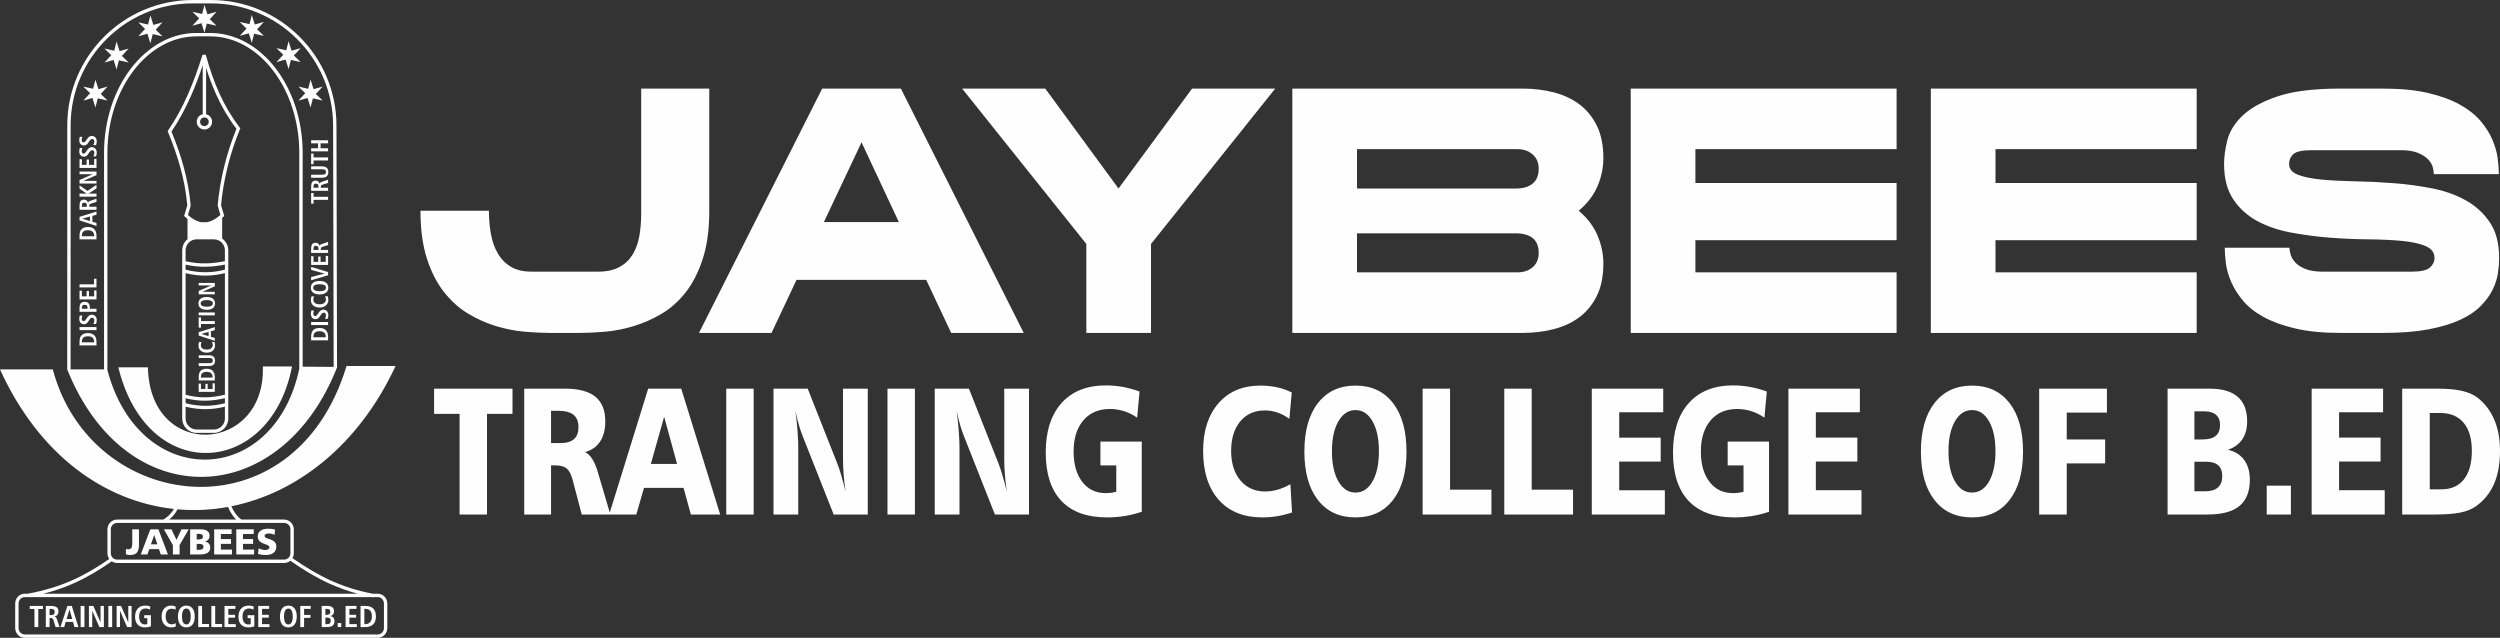 <?xml version="1.0" encoding="UTF-8"?>
<!DOCTYPE svg PUBLIC "-//W3C//DTD SVG 1.1//EN" "http://www.w3.org/Graphics/SVG/1.1/DTD/svg11.dtd">
<!-- Creator: CorelDRAW 2018 (64-Bit) -->
<svg xmlns="http://www.w3.org/2000/svg" xml:space="preserve" width="100%" height="100%" version="1.1" style="shape-rendering:geometricPrecision; text-rendering:geometricPrecision; image-rendering:optimizeQuality; fill-rule:evenodd; clip-rule:evenodd"
viewBox="0 0 10365.7 2644.51"
 xmlns:xlink="http://www.w3.org/1999/xlink">
 <rect x="0" y="0" width="10365.7" height="2644.51" fill="#333333" stroke="none"/>
 <defs>
  <style type="text/css">
   <![CDATA[
    .fil0 {fill:#FEFEFE;fill-rule:nonzero}
   ]]>
  </style>
 </defs>
 <g id="Layer_x0020_1">
  <path class="fil0" d="M339.55 1419.33l50.87 0 0 -2.43c0,-7.23 -2.19,-12.8 -6.61,-16.72 -4.41,-3.92 -10.69,-5.88 -18.83,-5.88 -8.61,0 -15,1.8 -19.17,5.42 -4.17,3.63 -6.26,9.19 -6.26,16.69l0 2.93zm-216.19 1093.04l54.94 0 0 12.63 -19.57 0 0 75.02 -15.91 0 0 -75.02 -19.45 0 0 -12.63zm82.12 12.13l0 25.89 4.42 0c6.23,0 10.59,-1.06 13.07,-3.14 2.48,-2.11 3.72,-5.69 3.72,-10.74 0,-4.36 -1.2,-7.45 -3.6,-9.28 -2.4,-1.83 -6.67,-2.74 -12.82,-2.74l-4.8 0zm-15.54 -12.13l17.93 0c12.94,0 21.94,1.79 26.94,5.37 5.03,3.58 7.54,9.58 7.54,18.02 0,5.47 -1.43,9.96 -4.3,13.45 -2.86,3.5 -7.09,5.85 -12.65,7.09 2.76,0.48 4.95,1.6 6.55,3.35 1.62,1.75 3.22,5.05 4.82,9.89l10.27 30.48 -16.59 0 -8.08 -26.29c-1.43,-4.67 -2.94,-7.72 -4.57,-9.11 -1.62,-1.41 -4.13,-2.11 -7.54,-2.11l-4.8 0 0 37.51 -15.54 0 0 -87.65zm98.28 14.38l-12.15 39.68 23.37 0 -11.22 -39.68zm-8.69 -14.38l18.19 0 27.51 87.65 -16.52 0 -5.81 -21.22 -30.59 0 -6.04 21.22 -15.56 0 28.81 -87.65zm54.8 0l15.79 0 0 87.65 -15.79 0 0 -87.65zm34.35 0l18.33 0 29.91 67.97 0 -67.97 13.77 0 0 87.65 -18.59 0 -29.66 -67.74 0 67.74 -13.77 0 0 -87.65zm80.6 0l15.79 0 0 87.65 -15.79 0 0 -87.65zm34.35 0l18.33 0 29.91 67.97 0 -67.97 13.77 0 0 87.65 -18.59 0 -29.66 -67.74 0 67.74 -13.77 0 0 -87.65zm139.45 2.19l-0.86 13.37c-2.86,-1.69 -5.83,-2.93 -8.91,-3.69 -3.05,-0.76 -6.42,-1.14 -10.08,-1.14 -8.38,0 -14.86,2.91 -19.47,8.74 -4.61,5.81 -6.91,14.04 -6.91,24.69 0,10.27 2.13,18.29 6.36,24.02 4.23,5.75 10.1,8.61 17.62,8.61 2.02,0 3.81,-0.15 5.37,-0.42 1.56,-0.3 3.07,-0.76 4.5,-1.37l0 -24.35 -12.76 0 0 -12.13 27.79 0 0 45.76c-3.37,1.51 -7.11,2.67 -11.22,3.45 -4.1,0.78 -8.57,1.18 -13.39,1.18 -13.07,0 -23.18,-3.85 -30.33,-11.54 -7.16,-7.69 -10.74,-18.61 -10.74,-32.76 0,-14.44 3.77,-25.7 11.28,-33.83 7.54,-8.12 17.96,-12.19 31.28,-12.19 3.6,0 7.11,0.29 10.53,0.88 3.43,0.61 6.74,1.5 9.93,2.7zm105.23 0.13l-0.63 13.62c-2.42,-1.56 -4.91,-2.69 -7.45,-3.39 -2.55,-0.69 -5.54,-1.05 -8.94,-1.05 -7.64,0 -13.62,2.8 -17.93,8.38 -4.31,5.6 -6.48,13.37 -6.48,23.3 0,10.48 2.25,18.63 6.76,24.42 4.5,5.79 10.8,8.69 18.91,8.69 2.71,0 5.37,-0.38 7.98,-1.14 2.61,-0.76 5.22,-1.91 7.81,-3.43l0.48 13.91c-2.88,1.11 -5.87,1.94 -8.96,2.48 -3.12,0.52 -6.4,0.8 -9.85,0.8 -12.04,0 -21.7,-4.08 -28.99,-12.25 -7.28,-8.15 -10.93,-19.07 -10.93,-32.71 0,-13.93 3.56,-24.98 10.69,-33.13 7.14,-8.15 16.76,-12.21 28.86,-12.21 3.03,0 6.1,0.29 9.18,0.88 3.09,0.61 6.25,1.54 9.52,2.82zm44.33 8.42c-5.83,0 -10.29,2.82 -13.41,8.48 -3.09,5.64 -4.65,13.85 -4.65,24.57 0,10.73 1.54,18.92 4.63,24.56 3.07,5.62 7.56,8.44 13.43,8.44 5.87,0 10.36,-2.82 13.43,-8.44 3.09,-5.64 4.63,-13.83 4.63,-24.56 0,-10.67 -1.56,-18.86 -4.65,-24.55 -3.11,-5.66 -7.58,-8.5 -13.41,-8.5zm0 -12.12c11.07,0 19.64,3.96 25.72,11.85 6.08,7.89 9.13,19.01 9.13,33.36 0,14.36 -3.05,25.45 -9.13,33.3 -6.08,7.85 -14.65,11.79 -25.72,11.79 -11.07,0 -19.64,-3.92 -25.72,-11.75 -6.08,-7.83 -9.14,-18.94 -9.14,-33.34 0,-14.35 3.06,-25.47 9.14,-33.36 6.08,-7.89 14.65,-11.85 25.72,-11.85zm49.36 1.39l15.79 0 0 74.77 28.67 0 0 12.88 -44.46 0 0 -87.65zm54.46 0l15.79 0 0 74.77 28.67 0 0 12.88 -44.46 0 0 -87.65zm54.46 0l45.22 0 0 12.13 -29.43 0 0 24.5 27.79 0 0 12.12 -27.79 0 0 26.78 30.81 0 0 12.13 -46.6 0 0 -87.65zm120.89 2.19l-0.86 13.37c-2.86,-1.69 -5.83,-2.93 -8.91,-3.69 -3.05,-0.76 -6.42,-1.14 -10.08,-1.14 -8.38,0 -14.86,2.91 -19.47,8.74 -4.61,5.81 -6.91,14.04 -6.91,24.69 0,10.27 2.13,18.29 6.36,24.02 4.23,5.75 10.1,8.61 17.62,8.61 2.02,0 3.81,-0.15 5.37,-0.42 1.56,-0.3 3.07,-0.76 4.5,-1.37l0 -24.35 -12.76 0 0 -12.13 27.79 0 0 45.76c-3.37,1.51 -7.11,2.67 -11.22,3.45 -4.1,0.78 -8.57,1.18 -13.39,1.18 -13.07,0 -23.18,-3.85 -30.33,-11.54 -7.16,-7.69 -10.74,-18.61 -10.74,-32.76 0,-14.44 3.77,-25.7 11.28,-33.83 7.54,-8.12 17.96,-12.19 31.28,-12.19 3.6,0 7.11,0.29 10.53,0.88 3.43,0.61 6.74,1.5 9.93,2.7zm18.97 -2.19l45.22 0 0 12.13 -29.43 0 0 24.5 27.79 0 0 12.12 -27.79 0 0 26.78 30.81 0 0 12.13 -46.6 0 0 -87.65zm124.91 10.74c-5.83,0 -10.29,2.82 -13.41,8.48 -3.09,5.64 -4.65,13.85 -4.65,24.57 0,10.73 1.54,18.92 4.63,24.56 3.07,5.62 7.56,8.44 13.43,8.44 5.87,0 10.36,-2.82 13.43,-8.44 3.09,-5.64 4.63,-13.83 4.63,-24.56 0,-10.67 -1.56,-18.86 -4.65,-24.55 -3.11,-5.66 -7.58,-8.5 -13.41,-8.5zm0 -12.12c11.07,0 19.64,3.96 25.72,11.85 6.08,7.89 9.13,19.01 9.13,33.36 0,14.36 -3.05,25.45 -9.13,33.3 -6.08,7.85 -14.65,11.79 -25.72,11.79 -11.07,0 -19.64,-3.92 -25.72,-11.75 -6.08,-7.83 -9.14,-18.94 -9.14,-33.34 0,-14.35 3.06,-25.47 9.14,-33.36 6.08,-7.89 14.65,-11.85 25.72,-11.85zm49.36 1.39l43.43 0 0 12.13 -27.64 0 0 25.13 26.52 0 0 12.13 -26.52 0 0 38.27 -15.79 0 0 -87.65zm104.07 48.25l0 27.28 6.35 0c5.5,0 9.52,-1.07 12.06,-3.24 2.55,-2.17 3.81,-5.58 3.81,-10.27 0,-4.86 -1.24,-8.36 -3.73,-10.53 -2.48,-2.17 -6.52,-3.24 -12.15,-3.24l-6.35 0zm0 -36.12l0 24.76 6.1 0c4.93,0 8.55,-1.01 10.88,-3.01 2.31,-2.02 3.47,-5.18 3.47,-9.49 0,-4.27 -1.2,-7.37 -3.6,-9.33 -2.4,-1.96 -6.33,-2.93 -11.81,-2.93l-5.05 0zm-15.16 -12.13l23.24 0c9.37,0 16.33,1.83 20.92,5.52 4.57,3.69 6.86,9.24 6.86,16.69 0,5.31 -1.35,9.66 -4.06,13.07 -2.71,3.41 -6.54,5.64 -11.47,6.67 5.87,1.09 10.25,3.41 13.11,6.93 2.89,3.52 4.31,8.31 4.31,14.42 0,8.29 -2.55,14.44 -7.66,18.4 -5.11,3.98 -13.03,5.96 -23.74,5.96l-21.51 0 0 -87.65zm66.16 71.11l14.78 0 0 16.54 -14.78 0 0 -16.54zm32.81 -71.11l45.22 0 0 12.13 -29.43 0 0 24.5 27.79 0 0 12.12 -27.79 0 0 26.78 30.81 0 0 12.13 -46.6 0 0 -87.65zm77.82 12.13l0 63.4 3.03 0c9.01,0 15.96,-2.74 20.84,-8.23 4.88,-5.5 7.33,-13.33 7.33,-23.47 0,-10.74 -2.25,-18.69 -6.76,-23.89 -4.52,-5.2 -11.45,-7.81 -20.8,-7.81l-3.64 0zm-15.79 -12.13l18.69 0c15.34,0 26.69,3.58 34.04,10.74 7.37,7.16 11.05,18.17 11.05,33.05 0,14.23 -3.87,25.11 -11.6,32.61 -7.72,7.51 -18.9,11.26 -33.49,11.26l-18.69 0 0 -87.65zm-881.69 -989.46c-40.89,0 -81.77,0 -122.66,0 119.81,490.57 631.35,457.63 720.19,-3.5 -40.3,0 -80.61,0 -120.91,0 12.05,361.04 -468.64,391.88 -476.62,3.5zm-149.86 804.55c-55.16,38.38 -106.8,68.79 -161.83,92.86 -38.19,16.7 -78.01,30.34 -121.78,41.46l1303.71 0c-42.37,-11.36 -81.14,-25.43 -118.38,-42.38 -54.99,-25.04 -106.6,-56.35 -161.45,-94.5 -7,5.84 -15.97,9.37 -25.72,9.37l-692.23 0c-8.24,0 -15.92,-2.52 -22.31,-6.81zm-349.06 134.32c68.71,-12.79 126.92,-30.34 181.65,-54.27 53.4,-23.35 103.6,-52.82 157.15,-89.93 -4.81,-6.62 -7.65,-14.76 -7.65,-23.53l0 -99.61c0,-11.08 4.53,-21.15 11.8,-28.42 7.32,-7.27 17.36,-11.8 28.42,-11.8l191.95 0c10.82,-6.85 21.3,-15.34 29.96,-25.14 5.17,-5.85 9.7,-12.17 13.29,-18.91 -284.12,-30.69 -557.31,-219.5 -720.95,-578.5 73.01,0 146.02,0 219.03,0 157.6,596.57 999.71,705.34 1217.84,-14.02 67.75,0 135.51,0 203.26,0 -153.47,329.76 -409.5,526.99 -680.8,581.48 4.37,10.14 10.21,20.65 17.1,30.15 7.3,10.06 15.71,18.94 24.68,24.94l176.87 0c11.06,0 21.11,4.53 28.4,11.8 7.3,7.32 11.83,17.37 11.83,28.42l0 99.61c0,7.33 -1.99,14.21 -5.45,20.14 53.8,37.35 104.41,68.01 158.2,92.51 53.02,24.13 109.31,42.34 174.98,55.08l20.94 0c10.81,0 20.62,4.64 27.7,12.09 7,7.38 11.37,17.53 11.37,28.64l0 101.24c0,11.13 -4.36,21.26 -11.37,28.65 -7.09,7.45 -16.89,12.1 -27.7,12.1l-1464.83 0c-10.8,0 -20.61,-4.65 -27.7,-12.1 -7,-7.39 -11.36,-17.52 -11.36,-28.65l0 -101.24c0,-11.11 4.36,-21.27 11.36,-28.63 7.09,-7.45 16.91,-12.1 27.7,-12.1l12.33 0zm621.4 -350.04c-4.43,9.62 -10.52,18.52 -17.66,26.59 -5.07,5.73 -10.67,11.05 -16.56,15.89l277.75 0c-5.09,-5.04 -9.85,-10.7 -14.21,-16.72 -8.11,-11.18 -14.91,-23.67 -19.78,-35.58 -69.44,12.66 -139.76,16 -209.54,9.82zm815.4 364.06l-0.22 1.16 -6.13 -1.16 -1442.78 0c-6.81,0 -13.06,2.96 -17.58,7.72 -4.6,4.84 -7.47,11.57 -7.47,19l0 101.24c0,7.43 2.87,14.17 7.47,19.02 4.52,4.75 10.77,7.72 17.58,7.72l1464.83 0c6.83,0 13.06,-2.96 17.58,-7.72 4.6,-4.85 7.47,-11.59 7.47,-19.02l0 -101.24c0,-7.42 -2.87,-14.16 -7.47,-19.01 -4.52,-4.75 -10.76,-7.71 -17.58,-7.71l-15.7 0zm-373.2 -307.56l-692.23 0c-7.21,0 -13.76,2.95 -18.52,7.69 -4.73,4.76 -7.69,11.32 -7.69,18.52l0 99.61c0,7.2 2.96,13.76 7.7,18.5 4.74,4.75 11.29,7.7 18.5,7.7l692.23 0c7.21,0 13.77,-2.95 18.52,-7.69 4.74,-4.75 7.69,-11.31 7.69,-18.52l0 -99.61c0,-7.2 -2.95,-13.76 -7.69,-18.52 -4.75,-4.74 -11.31,-7.69 -18.52,-7.69zm-782.23 -1838.25l12.37 39.64 37.78 -10.69 -28.15 30.53 28.15 27.39 -40.52 -9.12 -9.63 38.07 -12.37 -39.65 -37.78 10.7 28.15 -30.54 -28.15 -27.37 40.52 9.11 9.63 -38.07zm452.09 -310.15l12.37 39.64 37.78 -10.69 -28.15 30.53 28.15 27.39 -40.52 -9.11 -9.63 38.07 -12.37 -39.65 -37.78 10.7 28.15 -30.54 -28.15 -27.37 40.52 9.12 9.63 -38.07zm196.25 42.05l12.37 39.64 37.78 -10.69 -28.15 30.52 28.15 27.39 -40.52 -9.11 -9.63 38.07 -12.37 -39.65 -37.78 10.7 28.15 -30.54 -28.15 -27.37 40.52 9.11 9.63 -38.07zm-420.54 1.76l12.37 39.64 37.78 -10.69 -28.15 30.52 28.15 27.39 -40.51 -9.12 -9.63 38.07 -12.37 -39.65 -37.78 10.7 28.15 -30.54 -28.15 -27.37 40.52 9.11 9.63 -38.07zm-140.19 108.64l12.36 39.64 37.78 -10.69 -28.15 30.53 28.15 27.39 -40.52 -9.11 -9.63 38.07 -12.37 -39.65 -37.78 10.7 28.15 -30.54 -28.15 -27.37 40.52 9.12 9.63 -38.07zm713.19 -1.75l12.37 39.64 37.78 -10.69 -28.15 30.53 28.15 27.39 -40.52 -9.11 -9.63 38.07 -12.37 -39.65 -37.78 10.7 28.15 -30.54 -28.15 -27.37 40.52 9.12 9.63 -38.07zm91.12 159.45l12.37 39.64 37.78 -10.69 -28.15 30.53 28.15 27.39 -40.52 -9.12 -9.63 38.07 -12.37 -39.65 -37.78 10.7 28.15 -30.54 -28.15 -27.37 40.52 9.11 9.63 -38.07zm-491.26 591.26c-10.06,-5.93 -20.03,-13.57 -29.87,-22.96l-3.11 -2.96 13.09 -43.97c-4.54,-51.67 -14.12,-102.64 -27.69,-153.02 -13.71,-50.89 -31.5,-101.22 -52.26,-151.13l-1.45 -3.51 2.16 -3.15c32.24,-46.86 59.11,-97.16 82.27,-149.75 23.2,-52.69 42.72,-107.72 60.28,-163.98l13.42 0.22c15.93,57.62 33.95,110.73 56.6,160.62 22.59,49.76 49.78,96.31 84.13,140.98l2.49 3.23 -1.56 3.72c-20.75,49.87 -38.08,102.97 -51.35,156.6 -13.15,53.22 -22.33,107.07 -26.86,158.93l13.1 43.98 -3.12 2.96c-9.96,9.5 -20.06,17.21 -30.25,23.17l24.73 -20.4 0 92.85 -7.87 -9.33c5.87,2.91 11.2,6.76 15.78,11.34 10.78,10.78 17.49,25.69 17.49,42.09l0 697.41c0,16.41 -6.71,31.31 -17.49,42.09 -10.78,10.78 -25.7,17.49 -42.09,17.49l-71.84 0c-16.41,0 -31.3,-6.71 -42.09,-17.49 -10.78,-10.78 -17.49,-25.69 -17.49,-42.09l0 -697.41c0,-16.4 6.71,-31.3 17.49,-42.09 4.59,-4.59 9.9,-8.43 15.78,-11.34l-11.35 18.23 0 -96.54 18.94 15.19zm-365.04 610.43l0 -897.94c0,-136.33 42.89,-260.37 112,-350.37 69.52,-90.52 165.56,-146.72 271.34,-146.72l56.89 0c105.78,0 201.82,56.2 271.34,146.72 69.11,90 112,214.04 112,350.37l0 886.57c42.25,0.11 86.26,0.71 128.57,0.83l-2.38 -1001.77c-0.28,-138.98 -57.2,-265.39 -148.84,-357.03 -91.51,-91.51 -217.66,-148.32 -356.53,-148.32l-77.46 0c-138.94,0 -265.27,56.85 -356.87,148.44 -91.61,91.61 -148.49,217.96 -148.5,356.91l-0.21 1012.31 138.65 0zm809.67 -3.26l-0.11 0 0 -894.69c0,-133.2 -41.78,-254.22 -109.09,-341.88 -66.89,-87.11 -159.03,-141.19 -260.23,-141.19l-56.89 0c-101.2,0 -193.33,54.08 -260.23,141.19 -67.31,87.66 -109.09,208.68 -109.09,341.88l0 899.06 -0.44 0c131.33,502.54 690.44,492.99 796.08,-4.38zm-962.29 3.77l0.22 -1012.81c0.02,-142.85 58.45,-272.72 152.56,-366.83 94.12,-94.11 223.96,-152.54 366.78,-152.54l77.46 0c142.76,0 272.4,58.37 366.45,152.42 94.13,94.13 152.6,224.05 152.89,366.94l2.37 1001.79 0.83 0c-234.39,597.95 -877.77,614.33 -1119.28,11.02l-0.3 0zm653.79 153.88c-23.9,5.99 -48.91,9.81 -75.59,10.29 -27.24,0.49 -56.17,-2.48 -87.37,-10.13l0 48.98c0,12.52 5.13,23.91 13.39,32.17 8.26,8.26 19.65,13.39 32.17,13.39l71.84 0c12.52,0 23.91,-5.13 32.17,-13.39 8.26,-8.26 13.39,-19.65 13.39,-32.17l0 -49.14zm-162.97 -14.26c31.32,7.97 60.16,11.06 87.15,10.59 26.78,-0.48 51.85,-4.49 75.82,-10.74l0 -20.83c-26.54,6.11 -51.91,10 -78.3,10.49 -26.54,0.48 -54.04,-2.49 -84.67,-10.11l0 20.6zm0 -35.01c30.75,7.94 58.11,11.02 84.45,10.55 26.31,-0.48 51.72,-4.54 78.52,-10.87l0 -504.13c-23.9,5.99 -48.91,9.81 -75.59,10.28 -27.24,0.48 -56.17,-2.48 -87.37,-10.13l0 504.29zm117.41 -644.56l-71.84 0c-12.52,0 -23.91,5.13 -32.17,13.39 -8.26,8.26 -13.39,19.65 -13.39,32.17l0 45.12c31.26,7.19 60.08,9.59 87.09,8.93 26.74,-0.65 51.86,-4.3 75.87,-9.25l0 -44.8c0,-12.52 -5.13,-23.91 -13.39,-32.17 -8.26,-8.26 -19.65,-13.39 -32.17,-13.39zm-117.41 105.01l0 20.83c31.32,7.96 60.16,11.06 87.15,10.58 26.79,-0.48 51.85,-4.48 75.82,-10.73l0 -21.06c-23.84,4.79 -48.82,8.3 -75.54,8.95 -27.2,0.66 -56.16,-1.65 -87.43,-8.57zm64.48 -175.99l24.05 0c7.04,-1.37 14.05,-3.61 21.02,-6.77 11.67,-5.28 23.28,-13.13 34.78,-23.61l-11.02 -37.04 -0.28 -2.57c4.56,-52.84 13.9,-107.89 27.37,-162.39 13.11,-53.06 30.15,-105.54 50.46,-154.92 -33.93,-44.64 -60.91,-91.06 -83.36,-140.53 -16.2,-35.69 -30.07,-73.01 -42.5,-112.42l0 192.57c6,1.35 11.37,4.39 15.58,8.58 5.8,5.82 9.39,13.81 9.39,22.62 0,8.8 -3.59,16.8 -9.36,22.59 -5.82,5.8 -13.82,9.39 -22.62,9.39 -8.81,0 -16.8,-3.59 -22.59,-9.36 -5.8,-5.81 -9.39,-13.82 -9.39,-22.62 0,-8.81 3.59,-16.8 9.36,-22.59 4.23,-4.22 9.6,-7.27 15.61,-8.62l0 -203.44c-14.38,43.12 -30.18,85.41 -48.2,126.32 -22.96,52.15 -49.56,102.13 -81.41,148.9 20.37,49.31 37.85,99.07 51.41,149.39 13.9,51.6 23.69,103.82 28.25,156.75l-0.28 2.57 -11.02 37.03c11.51,10.48 23.11,18.33 34.78,23.61 6.62,3 13.28,5.17 19.96,6.56zm17.47 -434l-7.91 0c-3.39,0.76 -6.4,2.46 -8.76,4.81 -3.23,3.25 -5.24,7.75 -5.24,12.72 0,4.96 2.01,9.46 5.24,12.72 3.25,3.24 7.75,5.24 12.72,5.24 4.96,0 9.46,-2.01 12.72,-5.24 3.23,-3.25 5.24,-7.76 5.24,-12.72 0,-4.96 -2.01,-9.46 -5.24,-12.72 -2.36,-2.35 -5.39,-4.05 -8.77,-4.81zm-303.06 1707.32l27.77 0 0 65.47c0,14.06 -2.9,24.44 -8.68,31.09 -5.8,6.69 -14.81,10 -27.02,10 -3.18,0 -6.31,-0.22 -9.39,-0.7 -3.1,-0.45 -6.08,-1.13 -8.95,-2l0 -22.76c1.48,0.57 2.95,1.02 4.43,1.3 1.49,0.3 2.97,0.44 4.45,0.44 6.26,0 10.73,-1.83 13.39,-5.45 2.68,-3.65 4,-9.96 4,-18.88l0 -58.52zm91.08 23.24l-13.48 39.06 26.54 0 -13.06 -39.06zm-16.19 -23.24l33.5 0 39.43 104.17 -29.7 0 -7.4 -22.06 -40.07 0 -7.78 22.06 -27.46 0 39.5 -104.17zm56.19 0l31.5 0 20.79 43.98 20.76 -43.98 29.9 0 -37.82 65.17 0 39 -27.77 0 0 -38.7 -37.35 -65.47zm136.09 60.48l0 24.47 10.93 0c5.66,0 9.96,-1.06 12.88,-3.18 2.93,-2.13 4.4,-5.23 4.4,-9.28 0,-4.01 -1.35,-7 -4.02,-9 -2.68,-2 -6.69,-3.01 -12.01,-3.01l-12.19 0zm0 -41.72l0 23.26 8.43 0c5.88,0 10.26,-1 13.19,-2.97 2.9,-1.98 4.35,-5 4.35,-9.06 0,-3.68 -1.37,-6.45 -4.1,-8.38 -2.75,-1.91 -6.78,-2.85 -12.11,-2.85l-9.75 0zm-27.17 -18.76l42.65 0c12.58,0 22.06,2.25 28.42,6.78 6.35,4.53 9.53,11.26 9.53,20.21 0,6.01 -1.65,11.01 -4.97,14.99 -3.33,3.97 -8.16,6.85 -14.51,8.63 7.13,1.3 12.61,4.1 16.43,8.38 3.83,4.28 5.76,9.74 5.76,16.39 0,9.76 -3.51,17.01 -10.48,21.71 -6.98,4.73 -17.76,7.08 -32.29,7.08l-40.53 0 0 -104.17zm99.66 0l72.34 0 0 19.51 -44.57 0 0 21.02 42.02 0 0 19.81 -42.02 0 0 23.72 46.23 0 0 20.11 -74 0 0 -104.17zm91.68 0l72.34 0 0 19.51 -44.57 0 0 21.02 42.02 0 0 19.81 -42.02 0 0 23.72 46.23 0 0 20.11 -74 0 0 -104.17zm160.88 1.2l-2.05 21.49c-4.25,-1.83 -8.33,-3.18 -12.24,-4.08 -3.9,-0.9 -7.7,-1.35 -11.35,-1.35 -5.63,0 -10.01,0.9 -13.15,2.68 -3.16,1.78 -4.73,4.23 -4.73,7.35 0,2.2 0.8,4.13 2.4,5.75 1.63,1.65 4.03,3 7.26,4.08 1.07,0.35 2.6,0.83 4.6,1.45 11.93,3.88 19.84,7.26 23.74,10.2 3.68,2.83 6.36,6.06 8.06,9.68 1.72,3.65 2.57,7.91 2.57,12.79 0,11.48 -3.81,20.23 -11.44,26.26 -7.6,6.02 -18.66,9.05 -33.12,9.05 -5.2,0 -10.46,-0.37 -15.71,-1.09 -5.25,-0.73 -10.46,-1.83 -15.63,-3.31l2.35 -23.21c4.88,2.2 9.63,3.88 14.24,5.03 4.62,1.15 8.98,1.72 13.08,1.72 5.45,0 9.78,-1.03 12.96,-3.08 3.17,-2.05 4.75,-4.83 4.75,-8.35 0,-4.35 -5.08,-8.28 -15.21,-11.81 -2.46,-0.83 -4.33,-1.48 -5.63,-1.98 -9.93,-3.55 -17.02,-7.7 -21.27,-12.41 -4.25,-4.73 -6.38,-10.76 -6.38,-18.09 0,-10.46 3.73,-18.48 11.21,-24.11 7.48,-5.63 18.21,-8.43 32.17,-8.43 5.13,0 10.08,0.3 14.81,0.93 4.75,0.59 9.3,1.55 13.71,2.82zm159.14 -797.48l50.87 0 0 -2.43c0,-7.23 -2.19,-12.8 -6.61,-16.72 -4.41,-3.92 -10.69,-5.88 -18.83,-5.88 -8.61,0 -15,1.81 -19.17,5.42 -4.17,3.63 -6.26,9.19 -6.26,16.69l0 2.93zm-9.73 12.66l0 -15c0,-12.31 2.87,-21.41 8.61,-27.31 5.74,-5.91 14.57,-8.87 26.51,-8.87 11.42,0 20.15,3.11 26.16,9.31 6.03,6.2 9.04,15.17 9.04,26.87l0 15 -70.33 0zm0 -63.33l0 -12.66 70.33 0 0 12.66 -70.33 0zm1.11 -60.57l10.73 0.59c-0.97,2.31 -1.69,4.49 -2.19,6.54 -0.48,2.04 -0.74,3.95 -0.74,5.72 0,3.33 0.7,5.9 2.13,7.67 1.41,1.78 3.44,2.67 6.08,2.67 1.94,0 3.71,-0.66 5.3,-1.96 1.57,-1.3 3.8,-4.24 6.67,-8.81l0.64 -1.03c6.3,-9.89 13.12,-14.85 20.49,-14.85 6.32,0 11.45,2.11 15.35,6.33 3.91,4.22 5.86,9.74 5.86,16.57 0,2.8 -0.3,5.59 -0.89,8.34 -0.59,2.75 -1.42,5.27 -2.47,7.58l-10.82 -0.94c1.38,-2.46 2.42,-4.89 3.11,-7.3 0.69,-2.39 1.05,-4.74 1.05,-7.1 0,-3.32 -0.81,-5.96 -2.45,-7.9 -1.64,-1.95 -3.82,-2.93 -6.56,-2.93 -4.3,0 -8.67,3.6 -13.11,10.78 -0.66,1.05 -1.17,1.83 -1.49,2.36 -3.36,5.32 -6.47,8.96 -9.32,10.89 -2.85,1.94 -6.24,2.93 -10.16,2.93 -5.94,0 -10.66,-2.01 -14.17,-6.03 -3.51,-4.02 -5.27,-9.49 -5.27,-16.38 0,-2.27 0.19,-4.58 0.57,-6.89 0.37,-2.33 0.93,-4.61 1.65,-6.86zm0.75 -58.7l10.93 0.51c-1.26,1.94 -2.16,3.93 -2.73,5.98 -0.56,2.04 -0.84,4.44 -0.84,7.18 0,6.13 2.25,10.93 6.72,14.39 4.49,3.46 10.72,5.2 18.7,5.2 8.41,0 14.94,-1.81 19.59,-5.42 4.64,-3.61 6.97,-8.66 6.97,-15.17 0,-2.18 -0.3,-4.31 -0.91,-6.41 -0.61,-2.09 -1.54,-4.19 -2.76,-6.26l11.17 -0.39c0.9,2.31 1.55,4.71 1.99,7.19 0.42,2.5 0.65,5.13 0.65,7.91 0,9.66 -3.28,17.41 -9.83,23.26 -6.54,5.85 -15.31,8.76 -26.25,8.76 -11.18,0 -20.04,-2.85 -26.58,-8.57 -6.53,-5.73 -9.79,-13.44 -9.79,-23.16 0,-2.43 0.23,-4.9 0.71,-7.37 0.48,-2.48 1.23,-5.02 2.26,-7.63zm6.76 -35.57c0,4.68 2.26,8.26 6.8,10.76 4.53,2.48 11.11,3.72 19.71,3.72 8.61,0 15.19,-1.23 19.71,-3.71 4.52,-2.46 6.77,-6.07 6.77,-10.78 0,-4.71 -2.26,-8.31 -6.77,-10.78 -4.52,-2.48 -11.09,-3.71 -19.71,-3.71 -8.56,0 -15.13,1.24 -19.69,3.72 -4.54,2.5 -6.82,6.08 -6.82,10.76zm-9.73 0c0,-8.88 3.17,-15.76 9.5,-20.64 6.33,-4.88 15.25,-7.33 26.77,-7.33 11.52,0 20.43,2.45 26.72,7.33 6.3,4.88 9.46,11.76 9.46,20.64 0,8.89 -3.15,15.76 -9.43,20.64 -6.29,4.88 -15.2,7.33 -26.76,7.33 -11.52,0 -20.43,-2.45 -26.77,-7.33 -6.33,-4.88 -9.5,-11.76 -9.5,-20.64zm1.11 -30.84l0 -13.49 55.73 -14.16 -55.73 -15.42 0 -12.46 70.33 21.41 0 13.45 -70.33 20.67zm0 -63.56l0 -36.27 9.73 0 0 23.61 19.66 0 0 -22.3 9.72 0 0 22.3 21.48 0 0 -24.73 9.73 0 0 37.39 -70.33 0zm9.73 -62.24l20.77 0 0 -3.54c0,-5 -0.84,-8.5 -2.52,-10.49 -1.69,-2 -4.56,-2.99 -8.61,-2.99 -3.5,0 -5.98,0.96 -7.44,2.88 -1.47,1.93 -2.19,5.36 -2.19,10.29l0 3.85zm-9.73 12.46l0 -14.39c0,-10.39 1.43,-17.6 4.31,-21.62 2.87,-4.04 7.69,-6.05 14.46,-6.05 4.39,0 7.98,1.15 10.79,3.44 2.81,2.3 4.7,5.69 5.69,10.16 0.39,-2.22 1.29,-3.97 2.69,-5.25 1.4,-1.3 4.05,-2.59 7.94,-3.87l24.46 -8.24 0 13.3 -21.09 6.5c-3.75,1.14 -6.2,2.36 -7.32,3.66 -1.13,1.3 -1.69,3.31 -1.69,6.05l0 3.85 30.1 0 0 12.46 -70.33 0zm0 -204.33l0 -44.07 10.13 0 0 15.7 60.2 0 0 12.77 -60.2 0 0 15.6 -10.13 0zm9.73 -65.88l20.77 0 0 -3.55c0,-5 -0.86,-8.51 -2.52,-10.49 -1.67,-1.98 -4.56,-2.99 -8.61,-2.99 -3.5,0 -5.99,0.98 -7.44,2.89 -1.45,1.91 -2.19,5.39 -2.19,10.29l0 3.85zm-9.73 12.46l0 -14.39c0,-10.39 1.43,-17.6 4.31,-21.61 2.87,-4.04 7.69,-6.05 14.46,-6.05 4.39,0 8,1.16 10.79,3.44 2.79,2.28 4.7,5.69 5.69,10.16 0.39,-2.22 1.29,-3.97 2.69,-5.25 1.4,-1.3 4.05,-2.59 7.94,-3.87l24.46 -8.24 0 13.3 -21.09 6.49c-3.75,1.15 -6.2,2.36 -7.32,3.67 -1.13,1.3 -1.69,3.34 -1.69,6.05l0 3.85 30.1 0 0 12.46 -70.33 0zm0 -53.93l0 -12.66 45.18 0c5.98,0 10.19,-0.88 12.7,-2.62 2.48,-1.76 3.73,-4.63 3.73,-8.67 0,-4.02 -1.23,-6.89 -3.71,-8.61 -2.46,-1.74 -6.74,-2.6 -12.71,-2.6l-45.18 0 0 -12.06 43.74 0c9.44,0 16.42,1.93 20.89,5.8 4.48,3.85 6.71,9.78 6.71,17.78 0,8.06 -2.23,14 -6.71,17.85 -4.47,3.87 -11.49,5.8 -20.89,5.8l-43.74 0zm0 -56.14l0 -44.07 10.13 0 0 15.7 60.2 0 0 12.77 -60.2 0 0 15.6 -10.13 0zm0 -53.42l0 -12.66 28.78 0 0 -20.47 -28.78 0 0 -12.67 70.33 0 0 12.67 -31.11 0 0 20.47 31.11 0 0 12.66 -70.33 0zm-466.15 997.38l0 -34.46 9.24 0 0 22.43 18.68 0 0 -21.18 9.24 0 0 21.18 20.4 0 0 -23.49 9.24 0 0 35.53 -66.8 0zm9.24 -59.31l48.32 0 0 -2.31c0,-6.87 -2.08,-12.16 -6.27,-15.88 -4.19,-3.73 -10.16,-5.59 -17.89,-5.59 -8.18,0 -14.24,1.72 -18.21,5.15 -3.96,3.45 -5.95,8.72 -5.95,15.85l0 2.78zm-9.24 12.03l0 -14.25c0,-11.69 2.72,-20.34 8.19,-25.94 5.45,-5.62 13.84,-8.43 25.19,-8.43 10.85,0 19.14,2.96 24.85,8.84 5.73,5.89 8.58,14.41 8.58,25.52l0 14.25 -66.8 0zm0 -59.78l0 -12.03 42.91 0c5.68,0 9.69,-0.83 12.06,-2.49 2.36,-1.67 3.55,-4.4 3.55,-8.23 0,-3.82 -1.17,-6.55 -3.53,-8.19 -2.33,-1.65 -6.37,-2.47 -12.08,-2.47l-42.91 0 0 -11.45 41.56 0c8.96,0 15.59,1.83 19.84,5.5 4.25,3.66 6.37,9.29 6.37,16.89 0,7.65 -2.11,13.3 -6.37,16.96 -4.25,3.67 -10.88,5.5 -19.84,5.5l-41.56 0zm1.76 -99.93l10.38 0.48c-1.19,1.84 -2.05,3.74 -2.58,5.68 -0.52,1.94 -0.8,4.22 -0.8,6.82 0,5.83 2.14,10.38 6.39,13.67 4.27,3.29 10.19,4.94 17.76,4.94 7.98,0 14.19,-1.72 18.6,-5.15 4.41,-3.44 6.63,-8.24 6.63,-14.41 0,-2.07 -0.29,-4.09 -0.87,-6.08 -0.58,-2 -1.46,-3.98 -2.61,-5.95l10.6 -0.37c0.85,2.2 1.48,4.48 1.89,6.83 0.41,2.37 0.61,4.88 0.61,7.51 0,9.18 -3.11,16.54 -9.34,22.09 -6.2,5.55 -14.54,8.32 -24.93,8.32 -10.62,0 -19.04,-2.71 -25.25,-8.15 -6.21,-5.43 -9.31,-12.77 -9.31,-22 0,-2.3 0.22,-4.65 0.68,-6.99 0.46,-2.36 1.17,-4.76 2.15,-7.25zm9.19 -33.26l30.24 9.26 0 -17.81 -30.24 8.55zm-10.96 6.63l0 -13.86 66.8 -20.97 0 12.59 -16.17 4.43 0 23.31 16.17 4.61 0 11.85 -66.8 -21.96zm0 -32.93l0 -41.87 9.62 0 0 14.93 57.18 0 0 12.13 -57.18 0 0 14.82 -9.62 0zm0 -50.74l0 -12.03 66.8 0 0 12.03 -66.8 0zm8.19 -49.57c0,4.45 2.15,7.85 6.46,10.22 4.3,2.36 10.56,3.55 18.72,3.55 8.19,0 14.43,-1.18 18.72,-3.54 4.28,-2.34 6.43,-5.76 6.43,-10.24 0,-4.48 -2.15,-7.89 -6.43,-10.23 -4.3,-2.36 -10.54,-3.54 -18.72,-3.54 -8.13,0 -14.38,1.19 -18.71,3.55 -4.31,2.37 -6.48,5.77 -6.48,10.21zm-9.24 0c0,-8.43 3.02,-14.96 9.04,-19.6 6.02,-4.64 14.48,-6.96 25.43,-6.96 10.94,0 19.4,2.32 25.38,6.96 5.98,4.63 8.98,11.17 8.98,19.6 0,8.44 -2.98,14.97 -8.95,19.61 -5.97,4.64 -14.44,6.96 -25.41,6.96 -10.94,0 -19.41,-2.32 -25.43,-6.96 -6.02,-4.63 -9.04,-11.17 -9.04,-19.61zm1.06 -37.61l0 -13.98 51.81 -22.79 -51.81 0 0 -10.49 66.8 0 0 14.16 -51.63 22.61 51.63 0 0 10.49 -66.8 0zm-494.1 211.75l0 -15c0,-12.31 2.87,-21.41 8.61,-27.31 5.74,-5.91 14.57,-8.87 26.51,-8.87 11.42,0 20.15,3.11 26.16,9.31 6.04,6.2 9.04,15.17 9.04,26.87l0 15 -70.33 0zm0 -63.33l0 -12.66 70.33 0 0 12.66 -70.33 0zm1.11 -60.57l10.73 0.59c-0.97,2.31 -1.69,4.49 -2.19,6.54 -0.48,2.04 -0.74,3.95 -0.74,5.72 0,3.33 0.7,5.9 2.13,7.67 1.41,1.77 3.44,2.67 6.08,2.67 1.94,0 3.71,-0.66 5.3,-1.96 1.57,-1.3 3.8,-4.24 6.67,-8.81l0.64 -1.04c6.3,-9.89 13.12,-14.84 20.49,-14.84 6.32,0 11.45,2.11 15.35,6.33 3.91,4.22 5.86,9.74 5.86,16.57 0,2.81 -0.3,5.59 -0.89,8.35 -0.59,2.75 -1.42,5.27 -2.47,7.58l-10.82 -0.95c1.38,-2.46 2.42,-4.89 3.11,-7.3 0.69,-2.38 1.05,-4.74 1.05,-7.09 0,-3.32 -0.81,-5.96 -2.45,-7.9 -1.64,-1.95 -3.82,-2.93 -6.56,-2.93 -4.29,0 -8.67,3.6 -13.11,10.78 -0.66,1.05 -1.17,1.84 -1.49,2.36 -3.36,5.32 -6.47,8.96 -9.32,10.9 -2.85,1.94 -6.25,2.92 -10.17,2.92 -5.94,0 -10.66,-2.01 -14.17,-6.03 -3.52,-4.02 -5.27,-9.49 -5.27,-16.38 0,-2.26 0.19,-4.58 0.57,-6.89 0.37,-2.34 0.93,-4.62 1.65,-6.86zm8.62 -27.98l23.31 0 0 -4.86c0,-4.13 -0.91,-7.08 -2.76,-8.82 -1.82,-1.76 -4.88,-2.63 -9.17,-2.63 -4.11,0 -7.06,0.91 -8.78,2.72 -1.74,1.82 -2.6,5.02 -2.6,9.58l0 4.02zm-9.73 12.66l0 -15.99c0,-8.78 1.72,-15.23 5.17,-19.36 3.45,-4.13 8.81,-6.19 16.12,-6.19 7.3,0 12.7,2.04 16.21,6.15 3.51,4.08 5.27,10.39 5.27,18.91l0 3.82 27.56 0 0 12.66 -70.33 0zm0 -51.46l0 -36.27 9.73 0 0 23.61 19.66 0 0 -22.3 9.72 0 0 22.3 21.48 0 0 -24.73 9.73 0 0 37.39 -70.33 0zm0 -49.77l0 -12.66 59.98 0 0 -23.01 10.34 0 0 35.67 -70.33 0zm9.73 -212.03l50.87 0 0 -2.43c0,-7.23 -2.21,-12.82 -6.61,-16.72 -4.39,-3.9 -10.69,-5.88 -18.83,-5.88 -8.61,0 -15,1.81 -19.17,5.42 -4.17,3.63 -6.26,9.22 -6.26,16.69l0 2.93zm-9.73 12.66l0 -15c0,-12.31 2.87,-21.41 8.61,-27.31 5.74,-5.91 14.57,-8.87 26.51,-8.87 11.42,0 20.15,3.11 26.16,9.31 6.04,6.2 9.04,15.2 9.04,26.87l0 15 -70.33 0zm11.53 -85.52l31.83 9.74 0 -18.75 -31.83 9zm-11.53 6.98l0 -14.59 70.33 -22.07 0 13.26 -17.02 4.67 0 24.54 17.02 4.85 0 12.48 -70.33 -23.12zm9.73 -56.44l20.77 0 0 -3.54c0,-5 -0.86,-8.52 -2.52,-10.49 -1.67,-1.98 -4.56,-2.99 -8.61,-2.99 -3.5,0 -6,0.98 -7.44,2.88 -1.46,1.91 -2.19,5.39 -2.19,10.29l0 3.85zm-9.73 12.46l0 -14.39c0,-10.39 1.43,-17.6 4.31,-21.62 2.87,-4.04 7.69,-6.05 14.46,-6.05 4.39,0 8,1.16 10.79,3.44 2.79,2.28 4.7,5.69 5.69,10.16 0.39,-2.22 1.29,-3.97 2.69,-5.25 1.4,-1.3 4.05,-2.59 7.94,-3.87l24.46 -8.24 0 13.3 -21.09 6.5c-3.75,1.14 -6.2,2.36 -7.32,3.66 -1.13,1.3 -1.69,3.34 -1.69,6.05l0 3.85 30.1 0 0 12.46 -70.33 0zm0 -54.34l0 -12.66 29.59 0 -29.59 -20.26 0 -14.3 32.81 23.41 37.51 -25.53 0 15.19 -33.16 21.49 33.16 0 0 12.66 -70.33 0zm0 -54.43l0 -14.71 54.54 -23.99 -54.54 0 0 -11.05 70.33 0 0 14.91 -54.35 23.8 54.35 0 0 11.04 -70.33 0zm0 -64.67l0 -36.27 9.73 0 0 23.61 19.66 0 0 -22.3 9.72 0 0 22.3 21.48 0 0 -24.73 9.73 0 0 37.39 -70.33 0zm1.11 -82.79l10.73 0.59c-0.97,2.31 -1.69,4.49 -2.19,6.54 -0.48,2.04 -0.74,3.95 -0.74,5.72 0,3.33 0.7,5.9 2.13,7.67 1.41,1.77 3.44,2.67 6.08,2.67 1.94,0 3.73,-0.68 5.3,-1.96 1.56,-1.28 3.81,-4.23 6.67,-8.81l0.64 -1.03c6.3,-9.89 13.12,-14.85 20.49,-14.85 6.32,0 11.47,2.13 15.35,6.33 3.89,4.2 5.86,9.74 5.86,16.57 0,2.8 -0.3,5.59 -0.89,8.34 -0.59,2.75 -1.42,5.27 -2.47,7.58l-10.82 -0.94c1.38,-2.46 2.43,-4.92 3.11,-7.3 0.67,-2.37 1.05,-4.74 1.05,-7.1 0,-3.32 -0.83,-5.98 -2.45,-7.9 -1.62,-1.93 -3.82,-2.93 -6.56,-2.93 -4.29,0 -8.67,3.6 -13.11,10.78 -0.66,1.05 -1.17,1.83 -1.49,2.36 -3.36,5.32 -6.49,8.97 -9.32,10.89 -2.84,1.92 -6.25,2.93 -10.17,2.93 -5.94,0 -10.67,-2.03 -14.17,-6.03 -3.5,-4.01 -5.27,-9.49 -5.27,-16.38 0,-2.26 0.19,-4.57 0.57,-6.89 0.37,-2.33 0.93,-4.61 1.65,-6.86zm0 -46.56l10.73 0.59c-0.97,2.31 -1.69,4.49 -2.19,6.54 -0.48,2.04 -0.74,3.95 -0.74,5.72 0,3.33 0.7,5.9 2.13,7.67 1.41,1.77 3.44,2.67 6.08,2.67 1.94,0 3.73,-0.67 5.3,-1.96 1.56,-1.28 3.81,-4.23 6.67,-8.81l0.64 -1.03c6.3,-9.89 13.12,-14.85 20.49,-14.85 6.32,0 11.47,2.13 15.35,6.33 3.89,4.2 5.86,9.74 5.86,16.57 0,2.8 -0.3,5.59 -0.89,8.34 -0.59,2.75 -1.42,5.27 -2.47,7.58l-10.82 -0.94c1.38,-2.46 2.43,-4.92 3.11,-7.3 0.67,-2.37 1.05,-4.74 1.05,-7.1 0,-3.32 -0.83,-5.98 -2.45,-7.9 -1.62,-1.93 -3.82,-2.93 -6.56,-2.93 -4.29,0 -8.67,3.6 -13.11,10.78 -0.66,1.05 -1.17,1.83 -1.49,2.36 -3.36,5.33 -6.48,8.98 -9.32,10.9 -2.83,1.93 -6.25,2.93 -10.17,2.93 -5.94,0 -10.67,-2.03 -14.17,-6.03 -3.5,-4.01 -5.27,-9.49 -5.27,-16.38 0,-2.26 0.19,-4.57 0.57,-6.89 0.37,-2.33 0.93,-4.62 1.65,-6.86z"/>
  <path class="fil0" d="M1799.88 1611.52l325.07 0 0 104.51 -105.7 0 0 417.27 -113.68 0 0 -417.27 -105.69 0 0 -104.51zm4800.13 0.1l296.19 0 0 97.74 -182.51 0 0 105.26 172.06 0 0 99.24 -172.06 0 0 118.79 189.27 0 0 100.75 -302.94 0 0 -521.78zm-4315.19 91.62l0 133.83 39.94 0c24.57,0 43.02,-5.52 55.3,-16.42 12.29,-10.9 18.44,-27.19 18.44,-49 0,-23.56 -6.86,-40.85 -20.59,-51.88 -13.62,-11.02 -35.33,-16.54 -64.93,-16.54l-28.16 0zm-111.22 -91.72l169.39 0c56.54,0 98.42,11.15 125.76,33.58 27.35,22.43 40.97,56.52 40.97,102.25 0,33.84 -7.17,61.65 -21.61,83.46 -14.44,21.8 -35.33,36.34 -62.57,43.73 22.43,10.02 40.46,38.47 54.08,85.46l0 0.38 51 172.92 -118.6 0 -37.48 -142.85c-6.04,-22.93 -14.24,-38.84 -24.58,-47.74 -10.44,-8.77 -26.63,-13.15 -48.65,-13.15l-16.48 0 0 203.74 -111.22 0 0 -521.78zm580.18 116.41l-55.2 195.6 108.67 0 -53.46 -195.6zm-66.26 -116.41l137.14 0 161.41 521.78 -121.57 0 -30.31 -110.52 -164.07 0 -31.85 110.52 -112.46 0 161.71 -521.78zm323.74 0l113.68 0 0 521.78 -113.68 0 0 -521.78zm195.92 0l141.85 0 123.61 312.89c4.2,10.52 9.01,25.06 14.65,43.85 5.63,18.67 11.78,41.6 18.64,68.79 -3.69,-25.69 -6.35,-49.24 -7.98,-70.8 -1.74,-21.56 -2.56,-41.22 -2.56,-59.15l0 -295.6 102.62 0 0 521.78 -141.34 0 -128.22 -324.29c-6.04,-14.91 -11.57,-31.08 -16.59,-48.62 -4.92,-17.42 -9.53,-36.46 -13.73,-57.02 4,31.07 6.97,59.65 8.81,85.71 1.94,26.06 2.87,49 2.87,68.79l0 275.43 -102.63 0 0 -521.78zm472.55 0l113.68 0 0 521.78 -113.68 0 0 -521.78zm195.92 0l141.85 0 123.62 312.89c4.2,10.52 9.01,25.06 14.65,43.85 5.63,18.67 11.78,41.6 18.64,68.79 -3.69,-25.69 -6.35,-49.24 -7.99,-70.8 -1.74,-21.56 -2.56,-41.22 -2.56,-59.15l0 -295.6 102.62 0 0 521.78 -141.33 0 -128.22 -324.29c-6.04,-14.91 -11.57,-31.08 -16.59,-48.62 -4.92,-17.42 -9.53,-36.46 -13.73,-57.02 4,31.07 6.96,59.65 8.81,85.71 1.94,26.06 2.87,49 2.87,68.79l0 275.43 -102.62 0 0 -521.78zm849.23 11.78l-9.93 108.52c-17.31,-12.03 -35.54,-21.05 -54.48,-27.06 -19.05,-6.02 -38.51,-9.02 -58.48,-9.02 -46.6,0 -83.37,15.79 -110.2,47.37 -26.93,31.57 -40.35,74.68 -40.35,129.31 0,52.63 11.98,94.48 35.95,125.56 24.07,31.07 56.33,46.61 96.98,46.61 8.5,0 16.49,-0.5 23.66,-1.5 7.17,-1 14.03,-2.38 20.38,-4.39l0 -109.14 -65.75 0 0 -98.49 171.44 0 0 290.83c-22.43,7.77 -45.68,13.66 -69.94,17.54 -24.17,3.89 -48.96,5.89 -74.36,5.89 -83.06,0 -146.15,-22.93 -189.26,-68.67 -43.12,-45.74 -64.62,-112.53 -64.62,-200.36 0,-87.96 21.81,-156.26 65.54,-205.13 43.63,-48.74 104.98,-73.18 183.94,-73.18 23.66,0 47.11,2.13 70.36,6.39 23.25,4.39 46.29,10.65 69.13,18.92zm631.09 4.14l-9.83 109.14c-16.07,-11.78 -32.57,-20.43 -49.57,-26.19 -17,-5.76 -34.41,-8.65 -52.44,-8.65 -42.6,0 -76.5,15.16 -101.69,45.49 -25.2,30.32 -37.79,71.05 -37.79,122.17 0,51.37 12.8,92.22 38.5,122.67 25.7,30.45 60.02,45.74 102.72,45.74 16.8,0 34,-2.51 51.51,-7.52 17.52,-5.01 35.13,-12.53 52.95,-22.55l6.86 117.03c-20.38,6.89 -40.76,12.03 -61.24,15.41 -20.38,3.39 -40.96,5.14 -61.76,5.14 -77.43,0 -137.65,-24.31 -180.87,-72.8 -43.22,-48.62 -64.83,-116.41 -64.83,-203.25 0,-82.95 21.3,-148.74 63.91,-197.48 42.61,-48.75 100.37,-73.05 173.39,-73.05 24.37,0 47.52,2.38 69.44,7.14 21.91,4.76 42.2,12.03 60.73,21.55zm264.43 72.8c-29.39,0 -53.05,15.54 -70.97,46.48 -17.92,30.95 -26.83,72.3 -26.83,124.18 0,52.13 8.91,93.73 26.73,124.81 17.81,31.07 41.48,46.61 71.07,46.61 29.5,0 52.95,-15.54 70.56,-46.49 17.62,-30.95 26.43,-72.55 26.43,-124.93 0,-51.63 -8.81,-92.98 -26.53,-124.05 -17.72,-31.08 -41.17,-46.61 -70.46,-46.61zm0 -101.5c66.27,0 117.98,24.18 155.37,72.55 37.28,48.24 55.92,115.28 55.92,200.87 0,85.96 -18.64,153 -55.92,200.99 -37.38,48.12 -89.1,72.17 -155.37,72.17 -66.57,0 -118.59,-24.06 -155.98,-72.17 -37.38,-48 -56.12,-115.03 -56.12,-200.99 0,-85.59 18.74,-152.62 56.23,-200.87 37.59,-48.37 89.51,-72.55 155.87,-72.55zm278.27 12.78l113.68 0 0 418.77 171.44 0 0 103 -285.13 0 0 -521.78zm338.49 0l113.68 0 0 418.77 171.44 0 0 103 -285.12 0 0 -521.78zm1088.54 11.78l-9.94 108.52c-17.31,-12.03 -35.54,-21.05 -54.49,-27.06 -19.04,-6.02 -38.51,-9.02 -58.48,-9.02 -46.6,0 -83.37,15.79 -110.2,47.37 -26.94,31.57 -40.35,74.68 -40.35,129.31 0,52.63 11.98,94.48 35.94,125.56 24.07,31.07 56.33,46.61 96.99,46.61 8.5,0 16.53,-0.54 23.66,-1.5 7.13,-0.96 14.03,-2.38 20.38,-4.39l0 -109.14 -65.75 0 0 -98.49 171.44 0 0 290.83c-22.43,7.77 -45.68,13.66 -69.95,17.54 -24.17,3.89 -48.95,5.89 -74.35,5.89 -83.06,0 -146.19,-22.97 -189.26,-68.67 -43.07,-45.7 -64.63,-112.53 -64.63,-200.36 0,-87.96 21.86,-156.3 65.55,-205.13 43.58,-48.7 104.98,-73.18 183.93,-73.18 23.66,0 47.11,2.13 70.37,6.39 23.24,4.39 46.29,10.65 69.13,18.92zm89.61 -11.78l296.19 0 0 97.74 -182.5 0 0 105.26 172.06 0 0 99.24 -172.06 0 0 118.79 189.27 0 0 100.75 -302.95 0 0 -521.78zm761.46 88.72c-29.39,0 -53.06,15.54 -70.98,46.48 -17.92,30.95 -26.83,72.3 -26.83,124.18 0,52.13 8.95,93.77 26.73,124.81 17.78,31.03 41.48,46.61 71.07,46.61 29.5,0 52.95,-15.54 70.56,-46.49 17.62,-30.95 26.43,-72.55 26.43,-124.93 0,-51.63 -8.85,-93.02 -26.52,-124.05 -17.68,-31.04 -41.17,-46.61 -70.46,-46.61zm0 -101.5c66.26,0 118.03,24.22 155.37,72.55 37.24,48.2 55.92,115.28 55.92,200.87 0,85.96 -18.68,153.04 -55.92,200.99 -37.34,48.07 -89.1,72.17 -155.37,72.17 -66.57,0 -118.59,-24.06 -155.98,-72.17 -37.38,-48 -56.13,-115.03 -56.13,-200.99 0,-85.59 18.79,-152.66 56.23,-200.87 37.54,-48.32 89.51,-72.55 155.87,-72.55zm278.26 12.78l280.83 0 0 99.24 -166.54 0 0 111.27 159.16 0 0 99.24 -159.16 0 0 212.02 -114.3 0 0 -521.78zm643.58 302.99l0 122.55 44.76 0c23.15,0 40.76,-5.26 52.74,-15.91 11.98,-10.65 18.03,-26.19 18.03,-46.49 0,-20.05 -5.54,-35.08 -16.49,-45.11 -10.96,-10.02 -27.43,-15.04 -49.16,-15.04l-49.88 0zm0 -209.01l0 116.54 34.52 0c24.07,0 41.99,-5.01 53.98,-14.91 11.88,-9.89 17.81,-25.06 17.81,-45.36 0,-18.42 -5.63,-32.33 -16.79,-41.98 -11.27,-9.52 -27.84,-14.28 -49.57,-14.28l-39.94 0zm-111.22 -93.98l174.62 0c51.51,0 90.33,11.28 116.34,33.96 26.01,22.68 39.02,56.39 39.02,101.24 0,30.07 -6.76,55.14 -20.38,75.06 -13.62,19.92 -33.39,34.33 -59.4,43.23 29.19,6.52 51.66,20.59 67.28,41.98 15.63,21.39 23.56,48.74 23.56,82.07 0,48.87 -14.34,85.21 -42.91,108.77 -28.57,23.68 -72.8,35.46 -132.22,35.46l-165.91 0 0 -521.78zm411.1 402.24l100.16 0 0 119.54 -100.16 0 0 -119.54zm186.3 -402.24l296.18 0 0 97.74 -182.5 0 0 105.26 172.06 0 0 99.24 -172.06 0 0 118.79 189.27 0 0 100.75 -302.94 0 0 -521.78zm489.65 100.75l0 316.52 49.17 0c40.04,0 70.91,-13.83 92.69,-41.48 21.77,-27.65 32.67,-66.91 32.67,-117.91 0,-50.37 -11.37,-89.22 -34,-116.41 -22.74,-27.19 -55.29,-40.72 -97.3,-40.72l-43.22 0zm-114.3 -100.75l149.43 0c38.92,0 71.63,3.05 97.91,9.02 26.28,5.97 47.73,15.17 64.32,27.69 31.03,24.19 54.38,54.89 70.26,91.98 15.77,37.09 23.66,80.07 23.66,129.06 0,53.88 -8.34,99.66 -24.79,137.34 -16.44,37.67 -41.58,68.66 -75.38,92.85 -16.8,11.78 -38.3,20.43 -64.52,25.81 -26.22,5.39 -61.43,8.02 -105.59,8.02l-135.29 0 0 -521.78z"/>
  <path class="fil0" d="M2658.49 367.34l282.33 0 0 506.48c0,77.56 -8.98,144 -26.96,199.33 -17.97,55.33 -41.61,101.68 -70.93,139.04 -29.32,37.36 -62.9,67.15 -100.73,89.38 -37.83,22.22 -76.61,39.25 -116.33,51.07 -39.72,11.82 -78.74,19.39 -117.05,22.7 -38.3,3.31 -72.59,4.97 -102.85,4.97l-127.69 0c-30.26,0 -64.55,-1.66 -102.85,-4.97 -38.31,-3.31 -77.32,-10.87 -117.05,-22.7 -39.72,-11.82 -78.27,-28.85 -115.63,-51.07 -37.36,-22.23 -70.94,-52.02 -100.73,-89.38 -29.8,-37.36 -53.68,-83.7 -71.65,-139.04 -17.97,-55.33 -26.96,-121.77 -26.96,-199.33l283.74 0c0,32.16 2.6,63.37 7.8,93.64 5.2,30.26 14.43,57.22 27.67,80.87 13.24,23.65 31.21,42.56 53.91,56.75 22.7,14.19 52.02,21.28 87.96,21.28l275.23 0c35.94,0 65.5,-6.39 88.67,-19.15 23.17,-12.77 41.38,-30.03 54.62,-51.78 13.24,-21.76 22.46,-47.06 27.67,-75.9 5.2,-28.85 7.8,-59.35 7.8,-91.51l0 -520.67zm1076.81 0l509.33 1012.97 -300.77 0 -103.57 -219.91 -537.7 0 -103.57 219.91 -300.77 0 510.74 -1012.97 326.31 0zm-8.51 553.3l-154.64 -330.56 -156.06 330.56 310.7 0zm1560.61 -553.3l-515 644.1 0 368.87 -268.14 0 0 -368.87 -515 -644.1 344.75 0 303.61 414.27 305.03 -414.27 344.75 0zm1360.56 288c0,39.72 -8.04,78.5 -24.12,116.33 -16.08,37.83 -42.09,71.89 -78.03,102.15 35.94,30.27 61.95,64.55 78.03,102.86 16.08,38.31 24.12,76.85 24.12,115.63 0,52.96 -8.98,97.66 -26.95,134.07 -17.97,36.41 -42.09,65.97 -72.36,88.67 -30.26,22.7 -65.73,39.25 -106.4,49.66 -40.67,10.4 -83.23,15.61 -127.69,15.61l-956.22 0 0 -1012.97 956.22 0c44.46,0 87.02,5.2 127.69,15.61 40.67,10.4 76.14,26.95 106.4,49.65 30.27,22.7 54.39,52.26 72.36,88.67 17.97,36.42 26.95,81.11 26.95,134.07zm-361.78 126.27c29.32,0 52.26,-6.86 68.81,-20.57 16.55,-13.72 24.83,-34.29 24.83,-61.72 0,-24.59 -8.28,-44.22 -24.83,-58.88 -16.56,-14.66 -37.6,-21.99 -63.13,-21.99l-665.39 0 0 163.15 659.71 0zm-659.71 185.85l0 161.73 665.39 0c25.54,0 46.58,-7.09 63.13,-21.28 16.55,-14.19 24.83,-34.05 24.83,-59.59 0,-27.43 -8.28,-47.76 -24.83,-61 -16.56,-13.24 -39.49,-19.86 -68.81,-19.86l-659.71 0zm2237.33 -600.12l0 251.11 -834.21 0 0 140.45 834.21 0 0 236.93 -834.21 0 0 133.36 834.21 0 0 251.12 -1102.35 0 0 -1012.97 1102.35 0zm1244.22 0l0 251.11 -834.21 0 0 140.45 834.21 0 0 236.93 -834.21 0 0 133.36 834.21 0 0 251.12 -1102.35 0 0 -1012.97 1102.35 0zm383.06 312.12c0,20.81 12.53,35.94 37.59,45.4 25.06,9.46 57.93,16.08 98.6,19.86 40.67,3.78 87.02,6.15 139.04,7.09 52.02,0.95 105.46,3.55 160.31,7.8 54.86,4.26 108.3,11.59 160.32,21.99 52.02,10.41 98.36,27.19 139.04,50.37 40.67,23.17 73.54,53.67 98.6,91.51 25.07,37.83 37.6,86.54 37.6,146.13 0,18.92 -1.66,39.72 -4.96,62.43 -3.31,22.7 -10.64,45.64 -21.99,68.81 -11.35,23.17 -27.67,45.64 -48.94,67.39 -21.28,21.76 -49.66,40.91 -85.13,57.46 -35.47,16.55 -79.21,29.79 -131.23,39.72 -52.02,9.93 -113.97,14.9 -185.85,14.9l-181.6 0c-71.88,0 -133.83,-6.15 -185.85,-18.44 -52.02,-12.3 -95.76,-28.14 -131.23,-47.53 -35.47,-19.39 -63.84,-41.85 -85.12,-67.39 -21.28,-25.54 -37.6,-51.31 -48.95,-77.32 -11.35,-26.01 -18.68,-51.55 -21.99,-76.61 -3.31,-25.06 -4.96,-47.05 -4.96,-65.97l268.14 0c0,7.57 1.65,17.02 4.96,28.37 3.31,11.35 9.7,22.22 19.15,32.63 9.46,10.41 23.41,19.39 41.85,26.96 18.44,7.57 42.32,11.35 71.65,11.35l368.87 0c37.83,0 63.13,-5.68 75.91,-17.03 12.77,-11.35 19.15,-24.59 19.15,-39.72 0,-22.7 -12.53,-39.25 -37.59,-49.65 -25.06,-10.41 -57.93,-17.5 -98.6,-21.28 -40.67,-3.78 -87.25,-5.91 -139.74,-6.39 -52.49,-0.47 -105.93,-2.84 -160.31,-7.09 -54.39,-4.26 -107.83,-11.35 -160.32,-21.28 -52.49,-9.93 -99.07,-26.01 -139.74,-48.24 -40.67,-22.23 -73.54,-52.26 -98.6,-90.09 -25.06,-37.83 -37.59,-86.54 -37.59,-146.13 0,-29.32 4.49,-61.95 13.48,-97.89 8.99,-35.94 29.8,-69.76 62.43,-101.44 32.63,-31.69 80.87,-58.41 144.71,-80.16 63.84,-21.76 150.15,-32.63 258.92,-32.63l180.18 0c72.83,0 135.25,6.15 187.27,18.44 52.02,12.3 95.76,28.38 131.23,48.24 35.47,19.86 63.84,42.32 85.12,67.39 21.28,25.07 37.6,50.84 48.95,77.32 11.35,26.48 18.68,52.02 21.99,76.61 3.31,24.59 4.97,46.82 4.97,66.68l-269.56 0c0,-7.57 -1.42,-17.02 -4.26,-28.37 -2.84,-11.35 -9.22,-22.23 -19.15,-32.63 -9.93,-10.41 -23.88,-19.39 -41.85,-26.96 -17.97,-7.57 -42.09,-11.35 -72.35,-11.35l-368.87 0c-38.78,0 -64.08,5.44 -75.9,16.31 -11.82,10.88 -17.73,24.35 -17.73,40.43z"/>
 </g>
</svg>
